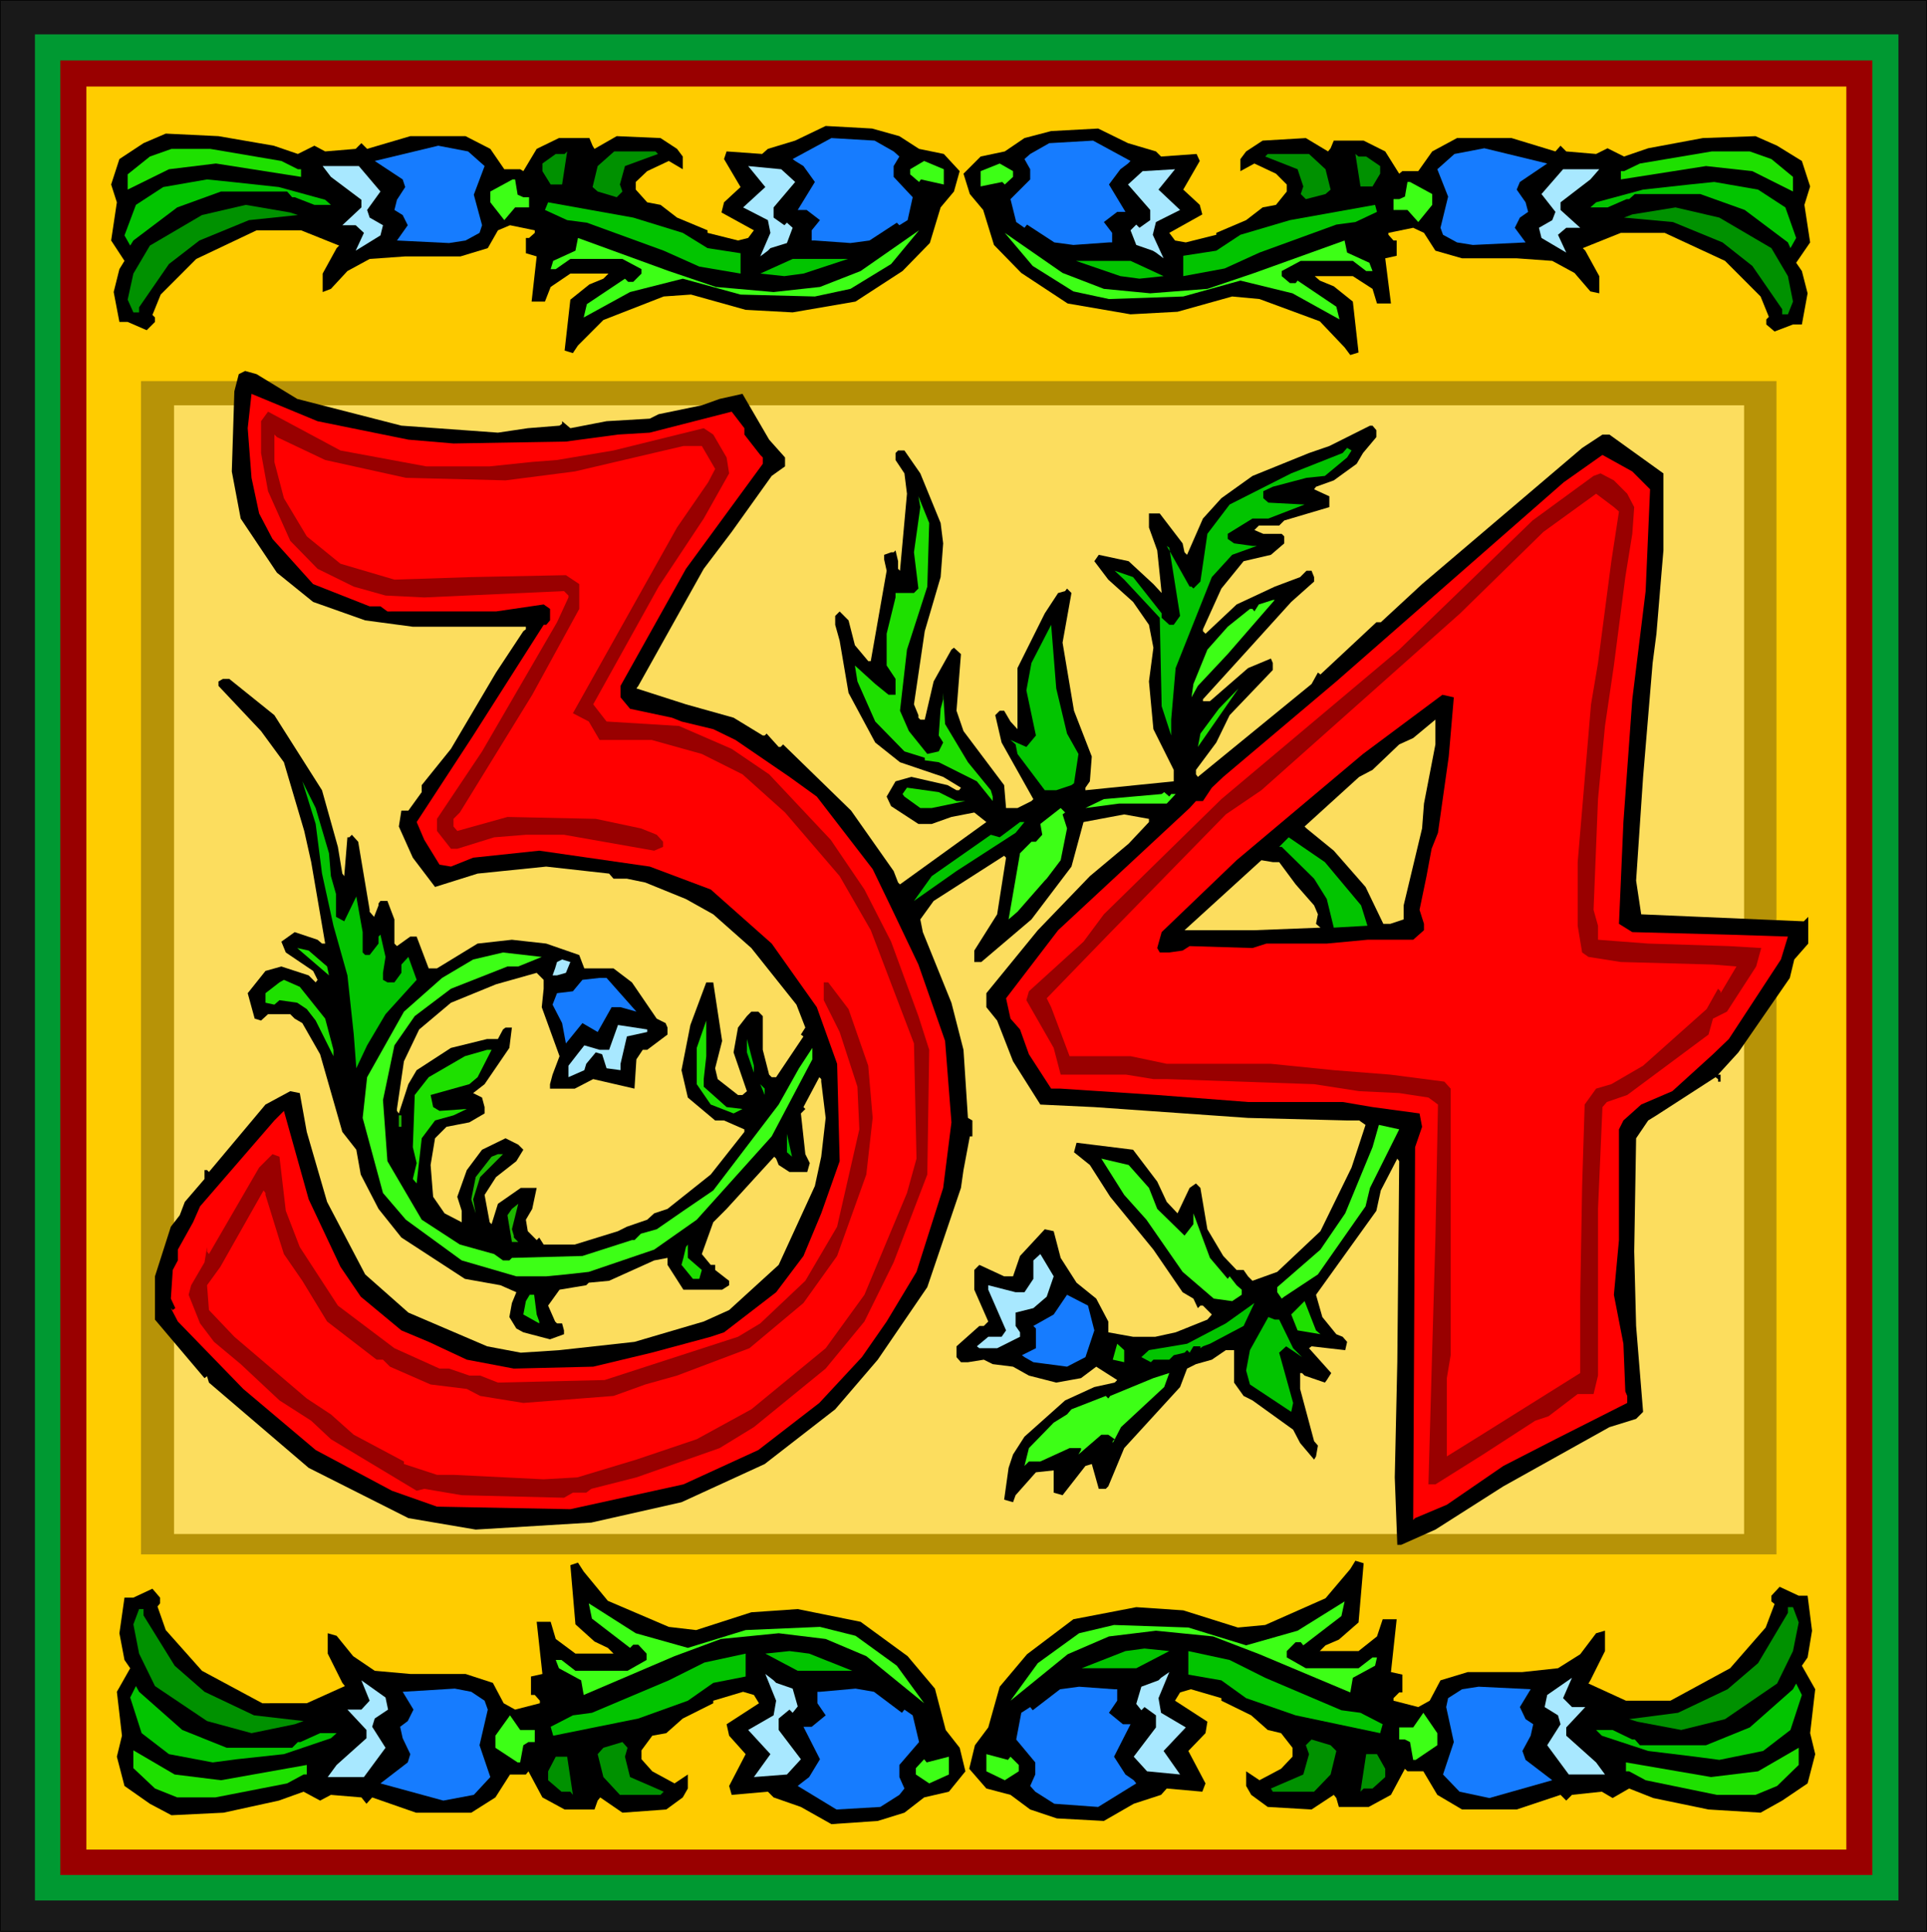 <?xml version="1.0" encoding="UTF-8" standalone="no"?>
<svg
   version="1.0"
   width="129.595mm"
   height="129.935mm"
   id="svg122"
   sodipodi:docname="Decorative 34.wmf"
   xmlns:inkscape="http://www.inkscape.org/namespaces/inkscape"
   xmlns:sodipodi="http://sodipodi.sourceforge.net/DTD/sodipodi-0.dtd"
   xmlns="http://www.w3.org/2000/svg"
   xmlns:svg="http://www.w3.org/2000/svg">
  <rect width="100%" height="100%" fill="#333333" stroke="none"/>
  <sodipodi:namedview
     id="namedview122"
     pagecolor="#ffffff"
     bordercolor="#000000"
     borderopacity="0.25"
     inkscape:showpageshadow="2"
     inkscape:pageopacity="0.0"
     inkscape:pagecheckerboard="0"
     inkscape:deskcolor="#d1d1d1"
     inkscape:document-units="mm" />
  <defs
     id="defs1">
    <pattern
       id="WMFhbasepattern"
       patternUnits="userSpaceOnUse"
       width="6"
       height="6"
       x="0"
       y="0" />
  </defs>
  <path
     style="fill:#191919;fill-opacity:1;fill-rule:evenodd;stroke:none"
     d="M 0,0 H 489.81 V 491.092 H 0 Z"
     id="path1" />
  <path
     style="fill:#000000;fill-opacity:1;fill-rule:evenodd;stroke:none"
     d="M 0.161,0 0,0.162 H 489.81 L 489.648,0 v 491.092 l 0.161,-0.162 H 0 l 0.161,0.162 V 0 H 0 V 491.092 H 489.81 V 0 H 0 Z"
     id="path2" />
  <path
     style="fill:#009932;fill-opacity:1;fill-rule:evenodd;stroke:none"
     d="M 8.879,8.735 H 482.545 V 483.166 H 8.879 Z"
     id="path3" />
  <path
     style="fill:#990000;fill-opacity:1;fill-rule:evenodd;stroke:none"
     d="M 15.337,15.367 H 475.926 V 476.696 H 15.337 Z"
     id="path4" />
  <path
     style="fill:#ffcc00;fill-opacity:1;fill-rule:evenodd;stroke:none"
     d="M 21.956,21.999 H 469.307 V 470.226 H 21.956 Z"
     id="path5" />
  <path
     style="fill:#191919;fill-opacity:1;fill-rule:evenodd;stroke:none"
     d="M 0,0 H 489.81 V 491.092 H 0 Z"
     id="path6" />
  <path
     style="fill:#000000;fill-opacity:1;fill-rule:evenodd;stroke:none"
     d="M 0.161,0 0,0.162 H 489.81 L 489.648,0 v 491.092 l 0.161,-0.162 H 0 l 0.161,0.162 V 0 H 0 V 491.092 H 489.81 V 0 H 0 Z"
     id="path7" />
  <path
     style="fill:#009932;fill-opacity:1;fill-rule:evenodd;stroke:none"
     d="M 8.879,8.735 H 482.545 V 483.166 H 8.879 Z"
     id="path8" />
  <path
     style="fill:#990000;fill-opacity:1;fill-rule:evenodd;stroke:none"
     d="M 15.337,15.367 H 475.926 V 476.696 H 15.337 Z"
     id="path9" />
  <path
     style="fill:#ffcc00;fill-opacity:1;fill-rule:evenodd;stroke:none"
     d="M 21.956,21.999 H 469.307 V 470.226 H 21.956 Z"
     id="path10" />
  <path
     style="fill:#b79307;fill-opacity:1;fill-rule:evenodd;stroke:none"
     d="M 35.84,96.892 H 451.548 V 395.171 H 35.84 Z"
     id="path11" />
  <path
     style="fill:#fcdd5e;fill-opacity:1;fill-rule:evenodd;stroke:none"
     d="M 44.235,103.039 H 443.315 V 389.995 H 44.235 Z"
     id="path12" />
  <path
     style="fill:#000000;fill-opacity:1;fill-rule:evenodd;stroke:none"
     d="m 75.554,101.421 26.476,6.794 24.539,1.779 7.588,-1.132 8.072,-0.647 0.646,-0.485 v -0.647 l 2.099,1.779 9.202,-1.779 10.978,-0.647 2.26,-1.132 10.978,-2.265 4.52,-1.618 5.812,-1.294 6.78,11.646 4.036,4.529 v 2.265 l -3.39,2.426 -10.171,14.235 -7.103,9.382 -16.628,29.763 -0.484,0.647 12.592,4.044 4.036,1.132 8.072,2.265 7.426,4.529 h 0.484 l 0.484,-0.485 3.067,3.397 h 0.484 l 0.646,-0.647 17.274,16.823 10.816,15.367 1.13,2.912 0.484,0.485 21.956,-15.852 -3.067,-2.426 -5.812,1.132 -5.005,1.779 h -3.39 l -6.942,-4.529 -1.13,-2.426 2.26,-3.882 4.036,-1.132 9.202,2.103 2.26,1.294 h 0.646 l 0.484,-0.647 -4.52,-2.75 -10.978,-3.72 -6.296,-5.014 -6.78,-12.617 -2.26,-13.264 -1.13,-4.044 v -2.265 l 1.13,-1.132 2.26,2.265 1.614,6.309 3.39,4.044 h 0.646 l 4.036,-22.969 -0.646,-2.912 v -1.132 l 1.776,-0.647 h 0.646 l 0.484,-0.485 0.646,2.75 v 1.941 l 0.484,0.485 1.776,-19.573 -0.646,-5.176 -2.26,-3.397 v -1.779 l 0.646,-0.647 h 1.614 l 4.036,5.823 5.166,12.617 0.646,5.176 -0.646,8.573 -4.036,13.749 -2.744,18.602 1.13,2.75 v 0.647 l 0.484,0.485 h 1.13 l 2.26,-9.705 4.52,-8.088 0.646,-0.485 1.776,1.618 -1.13,14.396 1.776,5.176 10.332,13.749 0.484,5.823 h 2.906 l 3.552,-1.779 0.484,-0.485 -8.072,-14.396 -1.614,-6.956 1.13,-1.132 h 1.13 l 1.614,2.75 1.776,1.941 v -15.529 l 6.942,-13.911 3.39,-5.176 1.776,-0.485 0.484,-0.647 1.13,1.132 -2.26,12.617 2.906,17.308 4.52,11.646 -0.484,6.309 -1.13,1.618 v 0.647 l 22.44,-2.265 v -2.912 l -5.166,-10.352 -1.13,-12.132 1.13,-8.573 -1.13,-5.823 -4.036,-5.823 -6.296,-5.661 -3.552,-4.691 1.13,-1.618 7.588,1.618 6.296,5.823 2.099,2.265 -1.13,-10.838 -2.099,-5.823 v -3.559 h 2.744 l 5.812,7.603 0.484,2.265 0.646,0.647 4.036,-9.22 4.682,-5.176 7.911,-5.661 14.368,-5.823 5.166,-1.779 10.332,-5.176 h 0.646 l 0.969,1.132 v 1.779 l -3.39,4.044 -1.614,2.75 -5.812,4.206 -4.52,1.618 -0.484,0.647 3.875,1.779 v 2.75 l -11.462,3.397 -1.292,1.294 h -5.166 l -1.13,1.132 2.26,0.971 h 4.682 l 0.646,0.647 v 1.779 l -3.39,2.912 -6.942,1.618 -5.65,6.956 -4.682,10.352 v 0.485 l 0.646,0.647 7.911,-7.441 9.686,-4.529 6.458,-2.426 1.614,-1.618 h 1.292 l 0.646,1.618 v 1.132 l -5.812,5.176 -10.978,12.132 -11.462,12.617 v 0.485 h 1.776 l 9.686,-8.411 5.812,-2.426 0.484,1.132 v 1.779 l -10.978,11.485 -3.39,6.956 -5.166,6.956 v 1.132 l 0.484,0.647 28.898,-23.616 1.614,-2.912 0.646,0.485 14.207,-13.264 h 1.13 l 10.494,-9.705 40.683,-34.616 5.166,-3.397 h 1.776 l 13.722,9.867 v 19.573 l -0.484,5.661 -1.292,15.529 -0.969,7.441 -2.422,28.954 -1.776,26.366 1.292,8.573 41.329,1.779 1.13,-1.132 v 6.794 l -3.552,4.044 -1.13,4.691 -13.077,18.925 -5.166,5.661 h 0.646 v 1.779 h -0.646 v -0.647 l -0.646,-0.485 -15.014,9.705 -2.099,1.294 -3.067,4.529 -0.484,28.793 0.484,18.925 1.776,21.837 -1.776,1.779 -6.78,2.103 -26.961,15.043 -17.274,10.999 -8.718,3.882 h -0.969 l -0.646,-17.146 0.646,-29.278 0.484,-51.115 -0.484,-0.647 -4.197,8.088 -1.13,5.176 -15.337,21.352 1.614,5.661 3.552,4.367 1.614,0.647 1.13,1.294 -0.484,2.103 -8.556,-0.971 -0.646,0.485 5.65,6.309 -1.13,1.779 -0.484,0.647 -5.166,-1.779 -0.646,-0.647 h -0.484 v 4.044 l 3.552,13.264 0.969,1.132 -0.484,2.75 -0.484,0.809 -3.552,-4.206 -1.776,-3.397 -10.332,-7.441 -2.26,-1.132 -2.422,-3.397 v -8.25 h -2.099 l -3.552,2.426 -4.036,1.132 -2.26,1.132 -1.776,4.691 -14.207,15.529 -4.036,9.705 -0.646,0.647 h -1.776 l -1.776,-6.309 -1.614,0.485 -5.812,7.441 -2.26,-0.647 v -5.661 l -4.52,0.485 -5.166,5.823 -0.646,1.779 -2.26,-0.647 1.13,-8.088 1.13,-3.397 2.906,-4.529 10.332,-9.22 7.426,-3.397 5.166,-1.132 0.646,-0.647 -5.328,-3.397 -3.875,2.912 -6.296,1.132 -6.942,-1.779 -4.036,-2.265 -5.166,-0.647 -2.26,-1.132 -4.036,0.647 h -1.776 l -1.13,-1.294 v -2.75 l 5.812,-5.176 h 1.13 l 1.13,-1.132 -3.552,-8.088 v -5.014 l 1.292,-1.294 6.296,2.912 h 2.26 l 1.776,-5.176 6.296,-6.794 2.26,0.485 1.776,6.794 4.036,6.309 5.005,4.044 3.067,5.823 v 2.75 l 6.296,1.132 h 5.65 l 5.166,-1.132 8.072,-3.235 1.13,-1.294 -2.26,-2.265 h -0.646 l -0.646,0.647 -1.13,-2.426 -2.744,-1.618 -7.426,-10.838 -10.978,-13.426 -5.166,-8.088 -4.036,-3.235 0.646,-2.426 14.368,1.779 6.135,8.088 2.422,5.176 2.744,2.912 3.067,-6.47 1.614,-1.132 1.13,1.132 1.776,10.514 4.036,6.794 3.39,3.559 h 1.776 l 1.13,1.618 1.13,1.132 6.296,-2.265 10.978,-10.352 7.911,-16.176 3.552,-10.838 -1.614,-1.132 h -3.067 l -25.185,-0.647 -39.069,-2.75 -13.722,-0.647 -6.942,-10.999 -4.036,-10.352 -2.744,-3.397 v -3.559 l 13.077,-16.014 13.238,-13.749 9.848,-8.25 5.166,-5.5 v -0.809 l -6.296,-1.132 -10.332,1.941 -3.067,11.323 -10.171,13.426 -12.754,10.838 h -1.776 v -2.912 l 5.812,-9.22 2.26,-14.396 -0.484,-0.485 -17.92,11.485 -3.39,4.691 0.646,3.235 7.265,17.955 3.067,11.97 1.13,17.308 1.13,0.647 v 4.044 h -0.646 l -1.614,8.573 -0.646,4.529 -8.556,25.234 -12.592,18.44 -10.816,12.617 -17.92,13.911 -21.149,9.705 -22.925,5.176 -29.382,1.779 -17.113,-2.912 -25.346,-12.779 -25.346,-21.675 -0.484,-1.618 -0.646,0.485 -12.592,-14.882 v -10.999 l 4.036,-12.617 2.26,-2.912 1.292,-3.397 5.005,-5.823 v -2.265 h 0.646 l 0.484,0.485 14.368,-17.146 6.296,-3.397 2.422,0.485 1.776,9.867 5.166,17.793 9.686,18.44 10.978,9.705 20.019,8.573 8.556,1.618 9.848,-0.647 19.05,-2.103 17.597,-5.176 6.458,-2.912 12.592,-11.485 9.202,-20.058 1.614,-7.441 1.13,-9.867 -1.13,-9.22 v -0.647 l -0.484,-0.485 -4.036,7.603 0.484,0.485 -1.13,1.132 1.13,10.352 1.13,2.265 -0.646,2.265 h -4.52 l -2.744,-1.779 -0.646,-1.618 -0.484,-0.485 -12.108,13.264 -3.39,3.397 -2.906,8.088 2.26,2.75 h 1.13 v 1.294 l 2.906,2.265 0.646,0.485 v 1.132 l -1.776,1.132 h -9.848 l -4.036,-6.309 v -1.779 l -3.39,0.647 -11.462,5.176 -5.166,0.485 -0.646,0.647 -6.78,1.132 -2.906,4.044 1.776,4.044 0.484,0.485 h 1.292 l 0.484,1.779 v 0.971 l -3.552,1.294 -6.78,-1.779 -1.776,-0.971 -1.776,-2.912 0.646,-3.559 1.13,-2.75 -4.036,-1.779 -9.041,-1.618 -16.144,-10.514 -5.812,-7.279 -4.52,-8.735 -1.13,-6.309 -3.552,-4.529 -5.65,-19.734 -4.52,-7.926 -1.937,-1.132 -1.13,-1.132 h -5.65 l -1.776,1.618 -1.614,-0.485 -1.776,-6.47 4.52,-5.661 4.036,-1.132 6.942,2.265 1.776,1.779 0.484,-0.647 -1.13,-2.265 -6.942,-4.691 -1.13,-2.75 3.39,-2.426 5.812,1.941 1.13,0.971 h 0.807 l -3.552,-20.705 -1.776,-7.926 -5.166,-17.47 -5.812,-7.926 -10.816,-11.485 v -1.132 l 1.13,-0.647 h 1.614 l 11.462,9.22 12.108,19.087 4.036,14.396 1.13,6.794 0.484,0.647 0.807,-9.867 h 0.484 l 0.646,-0.647 1.614,1.779 2.906,17.308 v 0.485 l 1.13,1.294 1.13,-2.912 v -0.485 l 0.484,-0.647 h 1.776 l 1.776,4.691 v 6.147 l 0.646,0.647 3.39,-2.426 h 1.614 l 3.067,8.088 h 2.099 l 10.332,-6.309 8.718,-0.971 8.718,0.971 8.395,2.912 1.292,3.397 h 7.426 l 4.682,3.559 6.296,9.22 2.26,1.132 0.484,1.132 v 1.779 l -5.166,3.882 h -1.13 l -1.614,2.426 -0.484,7.441 -10.494,-2.426 -4.682,2.426 h -6.296 v -1.132 l 0.646,-2.426 1.776,-4.691 -4.52,-12.455 0.484,-4.691 v -2.265 l -1.776,-1.779 -10.332,2.912 -11.462,4.691 -8.072,6.794 -3.875,8.088 -1.776,12.132 v 0.485 l 0.484,0.647 2.422,-7.441 2.099,-3.559 8.718,-5.661 9.202,-2.265 h 2.744 l 1.292,-2.426 0.646,-0.485 h 1.614 l -0.646,5.176 -6.296,9.22 -2.906,2.265 2.26,1.132 0.646,2.426 v 1.618 l -3.875,2.265 -5.812,1.132 -2.906,2.912 -1.13,6.794 0.646,8.088 2.906,4.206 4.359,2.265 v -2.912 l -1.13,-3.559 2.422,-6.794 3.875,-5.176 5.973,-2.912 3.229,1.618 1.292,1.294 -1.776,2.912 -5.166,4.044 -2.906,4.529 1.292,6.956 0.484,0.485 1.614,-5.176 5.812,-4.044 h 4.036 l -1.13,5.338 -1.614,2.75 0.484,2.912 2.26,2.265 0.646,-0.647 1.13,1.779 h 7.911 l 10.978,-3.397 2.26,-1.132 5.166,-1.779 1.776,-1.618 3.39,-1.132 10.978,-8.735 8.556,-10.838 v -0.647 l -5.166,-2.265 h -2.26 l -6.942,-5.823 -1.614,-6.956 2.26,-11.485 4.036,-10.838 h 1.776 l 2.26,14.882 -1.776,6.956 0.646,2.75 5.166,4.044 h 1.13 l 1.13,-0.971 -3.39,-9.867 1.13,-6.309 2.26,-2.912 1.13,-1.132 h 1.776 l 1.13,1.132 v 8.573 l 1.614,6.309 0.646,0.647 h 1.13 l 6.942,-10.352 -0.646,-0.485 1.13,-1.779 -2.26,-5.823 -11.462,-14.396 -9.686,-8.573 -6.942,-3.882 -10.332,-4.206 -4.682,-0.971 h -3.39 l -1.13,-1.294 -15.983,-1.779 -17.436,1.779 -10.816,3.397 -5.65,-7.441 -3.552,-7.926 0.646,-4.044 h 1.776 l 3.39,-4.691 v -1.779 l 7.426,-9.22 11.462,-19.411 6.942,-10.514 0.646,-0.485 v -0.647 h -28.736 l -12.108,-1.618 -13.238,-4.691 -9.202,-7.441 -9.202,-13.749 -2.26,-11.97 0.646,-20.381 1.13,-4.367 1.614,-0.809 2.906,0.809 z"
     id="path13" />
  <path
     style="fill:#ff0000;fill-opacity:1;fill-rule:evenodd;stroke:none"
     d="m 103.806,111.774 11.462,0.971 28.575,-0.485 13.238,-1.779 8.072,-0.485 20.826,-5.338 3.229,4.206 v 1.618 l 4.036,5.176 0.646,0.647 v 1.618 l -19.534,26.69 -16.628,29.763 v 2.912 l 2.422,2.912 10.655,2.265 2.422,0.971 8.072,1.941 5.65,2.75 13.722,9.382 6.942,5.014 14.207,18.44 4.682,9.705 6.942,14.558 6.78,19.411 1.614,20.705 -2.099,16.661 -6.78,21.352 -7.588,12.617 -6.296,9.058 -10.816,11.646 -15.498,11.97 -19.05,8.735 -28.736,6.309 -33.902,-0.647 -11.462,-4.044 -19.373,-10.352 -18.404,-15.529 -16.628,-17.146 -1.776,-3.397 0.484,0.485 0.646,-0.485 -1.13,-2.426 0.484,-7.279 1.292,-2.426 v -2.75 l 3.875,-6.956 1.776,-4.044 18.889,-21.837 2.422,-2.426 6.296,22.484 8.072,17.146 5.166,7.603 10.332,8.573 6.942,2.912 9.686,4.529 11.947,2.265 20.18,-0.485 14.853,-3.559 15.014,-4.044 3.39,-1.132 13.238,-10.191 6.942,-9.22 4.52,-10.838 4.682,-13.264 -0.646,-24.749 -5.166,-14.396 -11.462,-16.176 -15.498,-13.749 -15.498,-5.823 -28.091,-4.044 -16.79,1.779 -5.65,2.265 -2.906,-0.485 -3.875,-6.309 -1.937,-4.529 14.368,-21.999 17.92,-28.146 h 0.646 l 0.969,-1.132 v -2.912 l -1.614,-1.132 -12.108,1.779 H 98.479 l -1.776,-1.294 h -2.744 l -14.368,-5.661 -10.332,-11.485 -3.39,-6.47 -1.937,-9.058 -0.969,-12.617 0.969,-8.735 16.79,6.956 z"
     id="path14" />
  <path
     style="fill:#990000;fill-opacity:1;fill-rule:evenodd;stroke:none"
     d="m 108.326,118.567 h 16.144 l 10.816,-1.132 6.296,-0.485 14.368,-2.426 22.925,-5.661 2.422,1.618 3.39,5.823 0.646,4.044 -6.458,11.485 -11.462,17.308 -16.628,29.925 3.39,4.367 18.404,1.132 13.4,5.823 9.525,6.47 15.66,16.661 8.556,12.617 6.78,13.264 6.942,18.925 2.744,8.573 -0.484,31.704 -8.556,22.322 -7.426,15.043 -9.848,11.97 -18.243,14.882 -8.718,5.338 -21.149,7.441 -11.462,2.912 -1.292,0.971 h -3.39 l -2.26,1.294 -25.992,-0.647 -9.525,-1.618 -1.937,0.485 -11.301,-6.794 -10.494,-6.309 -5.005,-4.691 -8.072,-5.176 -9.848,-9.22 -6.78,-5.661 -3.552,-4.691 -2.906,-7.279 0.646,-2.426 3.39,-5.823 0.646,-3.882 v 1.132 l 0.484,0.647 12.754,-21.999 3.39,-3.397 1.776,0.647 1.614,13.749 3.552,9.22 9.686,14.882 14.368,10.838 11.462,5.176 h 2.422 l 5.166,1.779 h 2.744 l 4.52,1.779 27.122,-0.647 33.902,-10.999 5.65,-3.397 11.462,-10.838 8.072,-13.749 5.65,-24.749 -0.484,-10.838 -4.52,-13.911 -4.036,-8.088 v -4.529 h 1.13 l 5.166,6.794 5.005,14.396 1.13,13.264 -1.614,14.396 -7.426,20.705 -8.556,11.97 -13.722,11.485 -18.404,6.956 -8.072,2.265 -8.072,2.912 -22.925,1.779 -10.978,-1.779 -3.39,-1.779 -9.202,-1.132 -10.332,-4.529 -1.776,-1.779 h -1.614 l -12.592,-9.705 -6.296,-10.352 -4.682,-6.794 -1.13,-3.559 -3.552,-11.485 v -0.485 l -0.484,-0.647 -10.978,19.411 -3.39,4.691 0.484,6.309 6.458,6.794 18.404,15.69 6.135,4.044 5.812,5.176 12.754,6.794 v 0.647 l 8.395,2.75 h 4.197 l 22.925,1.132 8.556,-0.485 15.014,-4.529 15.337,-5.176 13.884,-7.603 18.889,-15.529 9.848,-13.588 10.816,-25.881 2.422,-8.735 -0.646,-29.278 -10.978,-28.793 -7.911,-13.749 -13.884,-16.176 -10.816,-9.705 -10.332,-5.176 -12.754,-3.559 h -13.238 l -2.744,-4.691 -4.036,-2.103 26.476,-47.233 7.911,-11.485 1.776,-3.397 -3.39,-5.823 h -4.682 l -27.606,6.47 -17.597,2.265 -25.346,-0.647 -20.503,-4.529 -12.269,-5.823 -0.646,-0.647 v 6.956 l 2.422,9.22 5.812,9.705 8.556,6.956 13.722,4.044 19.534,-0.647 24.055,-0.485 3.39,2.265 v 6.309 l -11.947,21.837 -18.404,29.925 -1.614,1.618 v 1.941 l 0.969,1.132 12.754,-3.559 22.44,0.485 11.462,2.426 4.036,1.618 1.614,1.779 v 1.294 l -2.26,0.971 -22.925,-4.044 h -9.686 l -8.072,0.647 -9.364,2.912 h -1.614 l -3.552,-4.529 v -3.073 l 11.462,-17.146 19.05,-32.837 2.906,-6.309 v -0.485 l -1.13,-1.132 -35.517,1.618 -9.848,-0.485 -8.072,-2.265 -9.202,-4.529 -6.942,-7.117 -5.65,-12.617 -1.776,-9.705 v -8.088 l 1.776,-2.426 18.404,9.867 z"
     id="path15" />
  <path
     style="fill:#02c400;fill-opacity:1;fill-rule:evenodd;stroke:none"
     d="m 342.415,116.303 -5.65,4.691 -4.682,0.485 -8.556,2.265 -2.422,1.132 v 1.779 l 1.292,1.132 9.202,0.485 -9.202,3.559 h -4.036 l -6.296,3.882 v 1.294 l 1.614,1.132 4.682,0.647 h 1.13 l -6.296,2.265 -5.166,5.661 -9.202,23.131 -1.13,13.102 v 4.044 l -2.422,-7.441 -0.484,-22.484 -9.041,-9.705 -2.422,-2.265 4.682,1.618 7.265,9.22 v 1.132 l 1.937,1.779 h 1.13 l 1.614,-2.265 -2.744,-17.308 -0.646,-0.485 5.812,10.352 h 0.484 l 0.484,0.485 1.776,-1.779 1.776,-12.132 5.65,-7.441 15.66,-7.926 13.077,-5.176 1.13,-1.294 1.13,0.647 z"
     id="path16" />
  <path
     style="fill:#ff0000;fill-opacity:1;fill-rule:evenodd;stroke:none"
     d="m 419.422,124.391 -1.13,25.881 -3.39,27.499 -2.26,31.219 -1.13,25.881 3.39,2.103 24.539,0.647 15.014,0.485 -1.776,5.823 -13.238,20.22 -4.036,3.882 -10.332,9.382 -7.911,3.397 -4.52,4.044 -1.13,2.265 v 28.146 l -1.292,13.911 2.422,12.455 0.484,12.132 0.484,1.132 v 1.779 l -18.243,9.22 -13.238,6.794 -14.368,9.867 -8.072,3.397 -0.484,0.485 0.484,-94.789 1.776,-5.176 -0.646,-3.397 -11.947,-1.618 -7.588,-1.294 h -24.055 l -23.086,-1.779 -24.539,-1.618 h -2.422 l -5.65,-8.735 -2.26,-6.309 -2.422,-2.75 -1.13,-5.176 13.238,-17.308 33.418,-31.057 1.614,-1.779 h 1.776 l 2.26,-3.397 2.906,-2.75 28.736,-24.263 57.796,-50.63 9.848,-6.956 7.588,4.206 z"
     id="path17" />
  <path
     style="fill:#990000;fill-opacity:1;fill-rule:evenodd;stroke:none"
     d="m 413.61,125.523 1.776,3.397 -0.484,6.794 -1.776,10.999 -2.906,22.484 -2.26,15.367 -1.776,18.602 -1.13,28.146 1.13,4.044 v 3.559 l 12.754,0.971 20.503,0.647 8.233,0.485 -1.292,4.691 -7.426,11.485 -3.552,1.779 -1.13,4.044 -20.664,15.367 -5.166,1.779 -1.13,1.294 -1.13,25.881 v 42.38 l -1.13,4.691 h -4.036 l -7.426,5.661 -3.39,1.132 -13.238,8.573 -12.108,7.603 h -1.776 l 0.807,-28.954 0.969,-33.807 0.646,-33.807 -2.422,-1.779 -7.426,-1.132 -10.171,-0.485 -11.462,-1.779 -37.454,-1.294 h -3.39 l -6.942,-1.132 H 269.605 l -1.776,-6.794 -6.942,-12.132 0.646,-2.265 13.884,-12.617 5.166,-6.956 29.866,-29.278 45.203,-38.013 18.404,-17.793 15.498,-15.043 15.498,-11.323 1.776,-0.647 3.39,1.779 z"
     id="path18" />
  <path
     style="fill:#ff0000;fill-opacity:1;fill-rule:evenodd;stroke:none"
     d="m 411.511,130.052 -1.937,12.617 -3.39,25.881 -1.776,10.514 -3.39,40.116 v 16.176 l 1.13,6.794 1.614,1.132 8.233,1.294 23.409,0.647 5.973,0.485 -4.036,6.794 v -0.485 l -0.646,-0.647 -2.906,5.176 -16.144,14.396 -8.072,4.691 -3.875,1.132 -2.906,4.044 -0.646,20.705 -0.484,28.146 v 19.411 l -25.83,16.176 -8.072,5.014 v -19.896 l 0.969,-5.823 v -67.776 l -1.614,-1.779 -13.722,-1.779 -14.368,-1.132 -15.983,-1.618 h -26.476 l -9.202,-1.941 h -15.498 l -4.682,-12.455 -1.13,-2.265 15.66,-16.176 29.866,-30.572 9.041,-6.147 50.531,-44.968 21.149,-20.705 13.4,-9.705 4.52,3.397 z"
     id="path19" />
  <path
     style="fill:#1ee000;fill-opacity:1;fill-rule:evenodd;stroke:none"
     d="m 235.703,149.139 -5.166,16.014 -1.776,15.529 2.26,5.176 4.682,5.823 2.906,-0.647 1.13,-2.265 -1.13,-1.779 0.484,-6.794 0.646,-2.426 v -1.618 l 0.484,7.926 5.812,9.705 5.812,7.117 0.484,1.618 v 1.132 l -4.036,-5.014 -9.686,-4.853 -3.552,-0.485 v -0.647 l -5.166,-1.618 -7.426,-7.603 -4.52,-10.191 -0.646,-4.044 5.166,4.691 3.39,2.75 h 1.776 v -4.044 l -2.26,-3.397 v -8.088 l 2.26,-9.22 v -1.132 h 4.682 l 1.13,-1.132 -1.13,-9.22 1.614,-11.485 -0.484,-2.75 2.744,6.794 z"
     id="path20" />
  <path
     style="fill:#3dff16;fill-opacity:1;fill-rule:evenodd;stroke:none"
     d="m 312.064,166.286 -7.588,8.088 -1.614,2.912 0.484,-3.397 3.552,-8.735 5.166,-5.823 5.65,-4.529 h 0.646 l 0.484,0.647 1.13,-1.779 3.552,-1.132 h 0.484 z"
     id="path21" />
  <path
     style="fill:#02c400;fill-opacity:1;fill-rule:evenodd;stroke:none"
     d="m 271.22,186.505 2.906,5.176 -1.13,7.441 -0.646,0.485 -3.875,1.294 h -2.906 l -6.942,-9.22 -0.484,-2.426 -1.292,-1.132 4.036,1.779 2.422,-2.912 -2.422,-11.485 1.292,-6.956 5.005,-9.705 1.292,16.176 z"
     id="path22" />
  <path
     style="fill:#1ee000;fill-opacity:1;fill-rule:evenodd;stroke:none"
     d="m 305.122,186.505 4.682,-6.309 5.005,-5.176 -10.332,14.882 z"
     id="path23" />
  <path
     style="fill:#000000;fill-opacity:1;fill-rule:evenodd;stroke:none"
     d="m 368.245,192.328 -2.744,19.411 -1.614,4.044 -1.292,6.956 -1.776,8.573 1.13,3.559 v 1.618 l -2.744,2.426 h -11.624 l -10.332,0.971 h -15.337 l -3.552,1.132 -15.983,-0.485 -1.776,1.132 -3.39,0.485 h -2.422 l -0.646,-1.132 1.13,-4.044 19.05,-18.278 32.127,-27.013 20.18,-15.043 2.906,0.647 z"
     id="path24" />
  <path
     style="fill:#fcdd5e;fill-opacity:1;fill-rule:evenodd;stroke:none"
     d="m 361.949,204.298 -0.484,6.309 -4.682,19.573 v 3.559 l -3.39,1.132 h -1.776 l -4.52,-9.382 -8.072,-9.22 -6.942,-5.661 -0.484,-0.485 13.884,-12.617 3.39,-1.779 6.78,-6.47 3.552,-1.618 5.65,-4.691 v 6.309 z"
     id="path25" />
  <path
     style="fill:#02c400;fill-opacity:1;fill-rule:evenodd;stroke:none"
     d="m 83.626,216.915 0.484,5.823 1.292,4.529 v 5.823 l 2.099,1.132 3.067,-6.309 1.614,9.058 v 5.176 l 0.646,0.647 h 1.13 l 2.26,-2.912 v -1.779 l 0.484,-0.485 1.292,5.661 -0.646,4.044 v 1.779 l 1.13,0.647 h 1.776 l 1.776,-2.426 v -2.103 l 1.776,-1.941 2.099,5.823 -7.911,8.735 -4.682,7.926 -2.744,5.823 -0.646,-8.573 -1.614,-15.043 -3.552,-12.617 -2.906,-13.264 -1.614,-12.617 -3.39,-10.838 3.39,6.794 z"
     id="path26" />
  <path
     style="fill:#1ee000;fill-opacity:1;fill-rule:evenodd;stroke:none"
     d="m 243.129,203.651 h 2.26 l -8.556,1.779 h -2.906 l -4.036,-2.912 -0.484,-0.647 1.13,-1.618 8.072,1.132 z"
     id="path27" />
  <path
     style="fill:#3dff16;fill-opacity:1;fill-rule:evenodd;stroke:none"
     d="m 297.696,201.872 h 1.13 l -2.26,2.426 H 284.458 l -8.556,1.132 4.682,-2.265 14.691,-1.294 0.646,-0.485 1.292,1.132 z"
     id="path28" />
  <path
     style="fill:#3dff16;fill-opacity:1;fill-rule:evenodd;stroke:none"
     d="m 270.09,207.048 1.13,3.559 -1.614,8.088 -3.552,4.691 -0.484,0.485 -6.942,7.926 -2.26,1.941 2.906,-16.823 2.906,-2.912 h 1.13 l 1.614,-1.779 -0.484,-2.75 5.166,-4.044 1.13,1.132 z"
     id="path29" />
  <path
     style="fill:#02c400;fill-opacity:1;fill-rule:evenodd;stroke:none"
     d="m 258.143,211.739 -15.014,9.705 -10.816,7.603 4.52,-6.309 15.014,-10.514 2.26,0.647 5.166,-3.882 h 1.13 z"
     id="path30" />
  <path
     style="fill:#02c400;fill-opacity:1;fill-rule:evenodd;stroke:none"
     d="m 345.966,230.179 1.614,5.176 -8.556,0.485 -1.776,-7.279 -3.229,-5.176 -8.233,-8.088 h -0.646 l 2.422,-2.426 9.202,6.309 z"
     id="path31" />
  <path
     style="fill:#fcdd5e;fill-opacity:1;fill-rule:evenodd;stroke:none"
     d="m 325.141,219.18 4.197,5.661 4.682,5.338 0.969,2.265 -0.484,2.426 1.13,0.971 -16.79,0.647 h -17.758 l 19.534,-17.793 2.906,0.485 z"
     id="path32" />
  <path
     style="fill:#1ee000;fill-opacity:1;fill-rule:evenodd;stroke:none"
     d="m 83.142,245.708 0.484,2.265 -6.78,-5.823 -1.292,-1.132 2.906,0.647 z"
     id="path33" />
  <path
     style="fill:#3dff16;fill-opacity:1;fill-rule:evenodd;stroke:none"
     d="m 131.735,245.708 h -2.744 l -14.368,5.661 -9.202,6.956 -5.166,7.441 -2.906,13.911 1.13,15.529 8.718,14.882 9.686,6.309 8.718,2.426 2.26,1.618 h 1.614 l 0.646,-0.647 17.92,-0.485 12.592,-4.044 h 0.646 l 1.614,-1.618 4.036,-1.132 6.78,-4.691 7.588,-5.176 16.628,-21.837 5.166,-9.22 3.39,-5.176 v 2.912 l -10.332,19.573 -19.05,21.19 -10.816,7.603 -16.628,5.661 -5.812,0.647 -5.005,0.485 h -7.588 l -13.884,-4.044 -14.207,-10.352 -5.812,-6.794 -5.166,-19.087 1.13,-10.352 9.364,-16.661 9.686,-8.573 7.911,-4.691 7.588,-1.779 9.848,1.132 z"
     id="path34" />
  <path
     style="fill:#a8e8ff;fill-opacity:1;fill-rule:evenodd;stroke:none"
     d="m 143.843,247.326 -2.26,0.647 h -1.13 l 0.646,-1.779 0.484,-1.618 1.292,-0.647 2.099,0.647 z"
     id="path35" />
  <path
     style="fill:#167cff;fill-opacity:1;fill-rule:evenodd;stroke:none"
     d="m 161.763,257.193 -4.036,-1.132 h -2.26 l -3.552,6.309 -3.875,-2.265 -4.197,5.176 -0.969,-5.176 -2.422,-4.691 1.13,-2.912 4.036,-0.485 2.422,-2.912 4.359,-0.485 h 1.776 z"
     id="path36" />
  <path
     style="fill:#1ee000;fill-opacity:1;fill-rule:evenodd;stroke:none"
     d="m 82.657,258.972 2.099,7.926 v 1.618 l -4.52,-9.058 -2.26,-2.912 -2.422,-1.618 -4.52,-0.647 -1.292,1.132 -2.26,-0.485 v -2.426 l 3.552,-2.75 1.13,-0.647 4.036,1.779 z"
     id="path37" />
  <path
     style="fill:#ffffff;fill-opacity:1;fill-rule:evenodd;stroke:none"
     d="m 80.72,250.237 2.422,2.265 z"
     id="path38" />
  <path
     style="fill:#1ee000;fill-opacity:1;fill-rule:evenodd;stroke:none"
     d="m 178.876,274.339 v 1.941 l 5.812,5.176 4.036,0.485 -2.26,1.132 -5.812,-2.265 -3.552,-5.176 v -9.22 l 2.422,-6.956 v 9.058 z"
     id="path39" />
  <path
     style="fill:#a8e8ff;fill-opacity:1;fill-rule:evenodd;stroke:none"
     d="m 164.508,262.369 -5.166,1.132 -1.614,6.956 v 1.618 l -3.552,-0.485 -1.13,-3.559 -1.614,-0.485 -2.422,2.912 -0.484,1.618 -4.036,1.779 v -2.912 l 2.26,-2.912 1.776,-2.265 3.875,1.132 h 2.422 l 2.26,-6.309 7.426,1.132 z"
     id="path40" />
  <path
     style="fill:#02c400;fill-opacity:1;fill-rule:evenodd;stroke:none"
     d="m 191.63,272.721 -1.776,-5.176 v -3.397 l 1.776,6.794 z"
     id="path41" />
  <path
     style="fill:#1ee000;fill-opacity:1;fill-rule:evenodd;stroke:none"
     d="m 121.403,273.854 -2.099,1.779 -9.848,2.75 0.646,3.073 1.614,0.971 6.942,-0.485 -3.39,1.618 -4.682,1.294 -3.39,4.529 -1.292,11.485 0.646,1.779 -0.646,-1.779 -0.969,-1.132 0.969,-4.044 -0.969,-4.044 0.484,-13.264 3.552,-4.529 9.202,-5.338 5.65,-1.618 h 1.13 z"
     id="path42" />
  <path
     style="fill:#02c400;fill-opacity:1;fill-rule:evenodd;stroke:none"
     d="m 194.374,278.383 -1.13,-2.75 1.13,1.132 z"
     id="path43" />
  <path
     style="fill:#1eb700;fill-opacity:1;fill-rule:evenodd;stroke:none"
     d="m 101.384,283.559 h 0.646 v 2.912 h -0.646 z"
     id="path44" />
  <path
     style="fill:#3dff16;fill-opacity:1;fill-rule:evenodd;stroke:none"
     d="m 348.227,301.999 -1.13,4.691 -12.108,17.308 -8.556,5.661 -0.646,0.485 -1.13,-1.618 v -1.294 l 10.978,-9.544 6.296,-9.22 6.942,-16.823 1.614,-5.661 5.166,1.132 z"
     id="path45" />
  <path
     style="fill:#02c400;fill-opacity:1;fill-rule:evenodd;stroke:none"
     d="m 200.024,292.941 v -4.691 l 1.292,5.823 z"
     id="path46" />
  <path
     style="fill:#1eb700;fill-opacity:1;fill-rule:evenodd;stroke:none"
     d="m 122.049,299.249 -1.776,5.661 0.646,3.559 -1.13,-3.559 1.13,-5.661 4.036,-5.176 1.614,-0.647 h 1.292 z"
     id="path47" />
  <path
     style="fill:#3dff16;fill-opacity:1;fill-rule:evenodd;stroke:none"
     d="m 292.045,301.999 2.099,5.338 6.942,6.794 2.26,-2.912 v -2.75 l 4.197,11.323 4.52,5.338 0.484,-0.647 1.776,2.265 1.292,1.132 v 1.294 l -2.422,1.618 -4.682,-0.647 -7.911,-6.794 -9.202,-13.264 -5.65,-6.309 -5.812,-9.22 6.942,1.618 z"
     id="path48" />
  <path
     style="fill:#1eb700;fill-opacity:1;fill-rule:evenodd;stroke:none"
     d="m 130.605,314.131 v 0.485 l 1.13,1.132 h -1.614 l -1.13,-6.794 1.13,-1.618 1.614,-1.294 -1.614,6.47 z"
     id="path49" />
  <path
     style="fill:#1ee000;fill-opacity:1;fill-rule:evenodd;stroke:none"
     d="m 178.391,322.866 -0.646,2.265 h -1.614 l -2.906,-3.559 0.484,-1.779 0.646,-2.75 0.484,-0.647 v 3.397 z"
     id="path50" />
  <path
     style="fill:#a8e8ff;fill-opacity:1;fill-rule:evenodd;stroke:none"
     d="m 266.054,329.66 -3.39,2.912 -4.52,1.132 v 3.397 l 1.13,1.618 v 1.132 l -5.812,2.912 h -4.52 l -0.646,-0.485 2.906,-2.426 h 3.39 l 1.13,-1.618 -4.52,-10.352 v -1.132 l 6.942,1.779 h 2.26 l 2.26,-3.397 v -4.691 l 1.776,-1.618 3.39,5.661 z"
     id="path51" />
  <path
     style="fill:#1ee000;fill-opacity:1;fill-rule:evenodd;stroke:none"
     d="m 136.417,334.189 0.646,1.779 v 0.485 l -4.036,-2.265 0.646,-3.397 0.969,-1.618 h 1.13 z"
     id="path52" />
  <path
     style="fill:#167cff;fill-opacity:1;fill-rule:evenodd;stroke:none"
     d="m 278.162,338.233 -2.26,6.794 -4.682,2.426 -8.556,-1.132 -2.26,-1.294 -0.646,-0.485 3.552,-1.779 v -5.014 l -0.646,-0.647 5.166,-2.912 3.39,-5.014 5.328,2.75 z"
     id="path53" />
  <path
     style="fill:#1ee000;fill-opacity:1;fill-rule:evenodd;stroke:none"
     d="m 335.634,339.203 -5.812,-0.971 -1.614,-4.044 3.39,-3.397 2.906,7.441 z"
     id="path54" />
  <path
     style="fill:#02c400;fill-opacity:1;fill-rule:evenodd;stroke:none"
     d="m 307.544,341.63 -1.776,0.647 -0.646,0.485 v -0.485 h -1.776 l -0.969,1.618 -0.646,-0.647 -0.646,0.647 -2.744,0.647 -1.13,1.132 h -4.036 l -0.646,0.647 -2.422,-1.294 1.937,-1.779 9.686,-1.618 9.848,-5.176 7.265,-5.176 -2.744,5.823 z"
     id="path55" />
  <path
     style="fill:#02c400;fill-opacity:1;fill-rule:evenodd;stroke:none"
     d="m 325.141,335.483 3.552,7.279 2.26,2.265 -1.614,-1.132 -2.422,-1.618 -1.776,1.618 3.552,12.779 -0.484,2.265 -10.494,-6.956 -0.969,-3.559 0.969,-5.176 4.682,-8.411 1.614,0.647 z"
     id="path56" />
  <path
     style="fill:#1ee000;fill-opacity:1;fill-rule:evenodd;stroke:none"
     d="m 285.749,346.32 -2.906,-0.647 1.13,-4.044 1.776,1.618 z"
     id="path57" />
  <path
     style="fill:#3dff16;fill-opacity:1;fill-rule:evenodd;stroke:none"
     d="m 284.942,362.82 -2.099,4.044 v -0.485 l 0.484,-0.485 -1.614,-1.132 h -1.776 l -5.812,5.014 0.646,-1.132 v -0.485 h -2.906 l -7.426,3.397 h -2.906 l -1.13,1.132 1.13,-4.529 6.296,-6.47 3.39,-2.103 1.13,-1.294 8.718,-3.397 0.646,0.647 0.484,-0.647 10.978,-4.529 4.036,-1.294 -1.292,3.559 z"
     id="path58" />
  <path
     style="fill:#000000;fill-opacity:1;fill-rule:evenodd;stroke:none"
     d="m 345.321,412.479 -5.005,4.367 -3.39,1.456 -1.453,1.456 h 9.848 l 4.682,-3.72 1.453,-4.367 h 3.552 l -1.453,13.426 2.906,0.647 v 4.529 h -0.807 l -1.453,1.456 v 0.647 l 6.296,1.618 2.906,-1.618 2.744,-5.176 6.942,-2.103 h 13.884 l 9.041,-0.971 5.65,-3.559 4.036,-5.338 2.26,-0.647 v 5.176 l -3.713,7.441 -0.484,0.809 9.525,4.367 h 11.301 l 15.175,-8.25 9.041,-10.352 2.26,-5.985 -0.807,-0.647 v -1.456 l 2.099,-2.265 4.843,2.265 h 2.26 l 1.13,8.897 -1.13,6.794 -1.453,2.103 3.39,5.985 -1.292,11.161 1.292,5.338 -1.937,7.441 -6.458,4.367 -5.489,3.073 -13.238,-0.809 -14.045,-2.912 -6.135,-2.426 -4.197,2.426 -2.744,-1.618 -7.588,0.809 -1.453,1.456 -1.453,-1.456 -11.139,3.72 h -13.884 l -6.296,-3.72 -3.552,-5.985 h -4.036 l -0.646,-0.647 -3.552,6.632 -5.65,3.073 h -7.588 l -0.646,-2.265 -0.646,-0.809 -5.65,3.72 -11.139,-0.647 -4.197,-3.073 -1.292,-2.265 v -3.72 l 3.39,2.265 5.489,-2.912 2.906,-3.073 v -2.265 l -2.906,-3.72 -3.39,-0.809 -4.197,-3.72 -7.588,-3.72 v -0.647 l -7.749,-2.265 -2.744,0.809 -1.292,2.103 8.233,5.338 -0.484,2.912 -4.359,4.529 4.359,8.25 -0.807,2.103 -9.041,-0.809 -1.453,1.618 -6.942,2.265 -7.588,4.367 -11.947,-0.647 -6.78,-2.265 -5.005,-3.72 -6.135,-1.618 -4.359,-5.014 1.453,-5.985 3.39,-4.529 2.906,-10.352 6.942,-8.25 11.785,-8.897 15.983,-3.073 11.947,0.809 13.884,4.367 6.942,-0.647 15.337,-6.794 6.296,-7.441 1.292,-2.103 2.099,0.647 z"
     id="path59" />
  <path
     style="fill:#000000;fill-opacity:1;fill-rule:evenodd;stroke:none"
     d="m 343.868,76.673 -4.843,-3.882 -3.552,-1.456 -1.292,-1.132 h 9.686 l 5.005,3.235 1.13,3.72 h 3.552 l -1.453,-11.485 2.906,-0.647 v -3.882 h -0.807 l -1.292,-1.456 v -0.485 l 6.296,-1.294 2.744,1.294 2.906,4.529 6.78,1.941 h 13.884 l 9.041,0.647 5.65,3.073 4.036,4.691 2.26,0.485 v -4.367 l -3.552,-6.47 -0.646,-0.647 9.686,-3.882 h 11.139 l 15.337,7.117 9.041,9.058 2.099,5.176 -0.646,0.647 v 1.294 l 2.099,1.779 4.682,-1.779 h 2.26 l 1.453,-7.926 -1.453,-5.661 -1.453,-2.103 3.552,-5.176 -1.453,-9.544 1.453,-4.691 -2.099,-6.47 -6.296,-3.882 -5.489,-2.426 -13.4,0.485 -13.884,2.588 -6.135,2.103 -4.197,-2.103 -2.906,1.456 -7.588,-0.647 -1.453,-1.456 -1.292,1.456 -11.139,-3.397 h -13.884 l -6.296,3.397 -3.552,5.014 h -4.036 l -0.807,0.647 -3.552,-5.661 -5.489,-2.75 h -7.588 l -0.807,1.941 -0.646,0.809 -5.65,-3.397 -10.978,0.647 -4.197,2.75 -1.453,1.941 v 3.073 l 3.552,-1.941 5.489,2.588 2.744,2.75 v 1.779 l -2.744,3.397 -3.39,0.647 -4.197,3.235 -7.588,3.235 v 0.485 l -7.749,1.941 -2.744,-0.485 -1.453,-1.941 8.395,-4.691 -0.646,-2.426 -4.197,-3.882 4.197,-7.279 -0.807,-1.779 -9.041,0.647 -1.292,-1.294 -7.103,-2.103 -7.588,-3.72 -11.947,0.647 -6.78,1.779 -5.005,3.397 -6.135,1.294 -4.359,4.367 1.614,5.176 3.39,4.044 2.744,8.897 6.942,7.117 11.785,7.764 15.983,2.75 11.947,-0.647 13.884,-3.882 6.942,0.647 15.337,5.661 6.296,6.632 1.453,1.941 2.099,-0.647 z"
     id="path60" />
  <path
     style="fill:#000000;fill-opacity:1;fill-rule:evenodd;stroke:none"
     d="m 146.265,412.964 4.843,4.367 3.39,1.618 1.453,1.456 h -9.686 l -5.005,-3.72 -1.292,-4.367 H 136.417 l 1.453,13.264 -2.906,0.647 v 4.691 h 0.969 l 1.292,1.456 v 0.647 l -6.296,1.618 -2.906,-1.618 -2.744,-5.176 -6.942,-2.265 h -14.045 l -9.041,-0.809 -5.489,-3.72 -4.197,-5.176 -2.26,-0.647 v 5.176 l 3.713,7.441 0.646,0.809 -9.686,4.367 H 66.675 l -15.337,-8.25 -9.202,-10.352 -2.099,-5.985 0.646,-0.809 v -1.456 l -1.937,-2.265 -4.843,2.265 h -2.26 l -1.292,9.058 1.292,6.794 1.453,2.103 -3.39,5.985 1.292,11.161 -1.292,5.338 1.937,7.441 6.458,4.529 5.489,2.912 13.238,-0.647 14.045,-3.073 6.296,-2.265 4.197,2.265 2.744,-1.456 7.749,0.647 1.292,1.618 1.453,-1.618 11.139,3.882 h 14.045 l 6.135,-3.882 3.713,-5.823 h 4.036 l 0.646,-0.809 3.552,6.632 5.65,3.073 h 7.588 l 0.807,-2.265 0.646,-0.809 5.65,3.882 11.139,-0.809 4.197,-3.073 1.292,-2.265 v -3.559 l -3.39,2.265 -5.65,-3.073 -2.744,-3.073 v -2.265 l 2.744,-3.72 3.552,-0.647 4.197,-3.72 7.749,-3.882 v -0.647 l 7.588,-2.265 2.744,0.809 1.292,2.103 -8.233,5.338 0.646,2.912 4.197,4.691 -4.197,8.088 0.646,2.265 9.202,-0.809 1.453,1.456 6.942,2.426 7.749,4.367 11.785,-0.809 6.78,-2.103 5.005,-3.882 6.296,-1.456 4.197,-5.176 -1.453,-5.985 -3.552,-4.529 -2.744,-10.514 -6.942,-8.25 -11.947,-8.735 -15.983,-3.235 -11.785,0.809 -14.045,4.529 -6.942,-0.809 -15.498,-6.632 -6.135,-7.441 -1.453,-2.265 -1.937,0.647 z"
     id="path61" />
  <path
     style="fill:#000000;fill-opacity:1;fill-rule:evenodd;stroke:none"
     d="m 144.973,76.187 4.843,-3.882 3.552,-1.456 1.292,-1.294 h -9.686 l -5.005,3.397 -1.453,3.72 h -3.39 L 136.417,65.188 133.673,64.379 v -3.882 h 0.807 l 1.453,-1.294 v -0.647 l -6.296,-1.294 -3.067,1.294 -2.583,4.529 -6.942,2.103 h -14.045 l -9.041,0.647 -5.65,3.073 -4.197,4.529 -2.099,0.809 v -4.691 l 3.552,-6.47 0.646,-0.647 -9.686,-3.882 H 65.222 l -15.337,7.279 -9.041,9.058 -2.099,5.176 0.646,0.647 v 1.132 l -2.099,2.103 -4.843,-2.103 h -2.099 l -1.453,-7.603 1.453,-5.823 1.292,-2.103 -3.39,-5.176 1.453,-9.705 -1.453,-4.529 2.099,-6.47 6.135,-4.044 5.65,-2.426 13.4,0.647 14.045,2.426 6.135,2.103 4.197,-2.103 2.744,1.456 7.749,-0.647 1.453,-1.456 1.453,1.456 10.978,-3.235 h 14.045 l 6.296,3.235 3.552,5.176 h 4.036 l 0.807,0.485 3.39,-5.661 5.65,-2.75 h 7.749 l 0.807,1.941 0.484,0.809 5.65,-3.235 11.139,0.485 4.197,2.75 1.453,1.941 v 3.235 l -3.552,-2.103 -5.489,2.588 -2.906,2.75 v 1.941 l 2.906,3.235 3.39,0.647 4.197,3.235 7.749,3.235 v 0.647 l 7.749,1.941 2.583,-0.647 1.453,-1.941 -8.233,-4.529 0.646,-2.588 4.197,-3.882 -4.197,-7.117 0.646,-1.941 9.041,0.647 1.453,-1.294 6.942,-2.103 7.749,-3.72 11.785,0.647 6.942,1.941 5.005,3.235 6.296,1.294 4.036,4.367 -1.453,5.176 -3.39,4.044 -2.744,9.058 -6.942,7.117 -11.947,7.764 -15.983,2.75 -11.947,-0.647 -13.884,-3.882 -6.942,0.485 -15.337,5.985 -6.458,6.47 -1.292,1.941 -2.099,-0.647 z"
     id="path62" />
  <path
     style="fill:#3dff16;fill-opacity:1;fill-rule:evenodd;stroke:none"
     d="m 331.275,418.302 -0.646,-0.809 h -1.292 l -2.26,2.265 v 1.618 l 4.843,2.75 h 13.4 l 3.552,-2.75 h 1.13 l -0.484,2.103 -5.65,3.073 -0.646,3.72 -23.086,-9.705 -11.785,-4.529 -14.53,-1.456 -11.947,1.456 -10.494,4.529 -14.53,11.808 6.942,-9.544 10.494,-7.603 8.879,-2.103 18.889,0.647 14.691,4.529 13.077,-3.72 11.947,-7.441 -0.807,3.72 z"
     id="path63" />
  <path
     style="fill:#3dff16;fill-opacity:1;fill-rule:evenodd;stroke:none"
     d="m 329.822,71.335 -0.484,0.647 h -1.453 l -2.099,-1.779 v -1.294 l 4.843,-2.588 h 13.238 l 3.39,2.588 h 1.614 l -0.807,-2.103 -5.65,-2.588 -0.646,-3.073 -22.925,8.25 -11.947,4.044 -14.53,1.132 -11.785,-1.132 -10.494,-4.044 -14.691,-10.191 7.103,8.411 10.332,6.47 9.041,1.941 18.889,-0.647 14.53,-4.044 13.238,3.235 11.947,6.632 -0.807,-3.235 z"
     id="path64" />
  <path
     style="fill:#3dff16;fill-opacity:1;fill-rule:evenodd;stroke:none"
     d="m 160.149,418.949 0.807,-0.809 h 1.292 l 2.099,2.265 v 1.618 l -4.843,2.75 h -13.238 l -3.552,-2.75 h -1.453 l 0.807,2.103 5.65,3.073 0.646,3.72 23.086,-9.867 11.785,-4.367 14.691,-1.456 11.947,1.456 10.332,4.367 14.691,11.97 -6.942,-9.544 -10.494,-7.603 -9.041,-2.265 -18.889,0.809 -14.691,4.529 -13.238,-3.72 -11.947,-7.603 0.807,3.882 z"
     id="path65" />
  <path
     style="fill:#3dff16;fill-opacity:1;fill-rule:evenodd;stroke:none"
     d="m 158.857,70.849 0.807,0.809 h 1.292 l 2.099,-2.103 V 68.423 l -4.843,-2.588 h -13.238 l -3.713,2.588 h -1.292 l 0.646,-2.103 5.65,-2.588 0.646,-3.235 23.086,8.411 11.947,4.044 14.691,1.294 11.785,-1.294 10.332,-4.044 14.853,-10.352 -7.103,8.573 -10.332,6.309 -9.041,1.941 -18.889,-0.485 -14.691,-4.044 -13.4,3.397 -11.785,6.47 0.807,-3.397 z"
     id="path66" />
  <path
     style="fill:#009100;fill-opacity:1;fill-rule:evenodd;stroke:none"
     d="m 457.199,412.479 -1.453,7.279 -4.036,8.25 -13.238,9.058 -11.139,2.75 -11.139,-2.103 -2.099,-0.647 12.431,-1.618 12.592,-5.985 7.749,-6.632 7.588,-12.779 v -1.456 h 1.292 z"
     id="path67" />
  <path
     style="fill:#009100;fill-opacity:1;fill-rule:evenodd;stroke:none"
     d="m 455.746,76.673 -1.292,-6.47 -4.197,-7.117 -13.238,-7.764 -11.139,-2.588 -10.978,1.779 -2.099,0.809 12.431,1.132 12.592,5.176 7.588,5.985 7.588,10.999 v 1.294 h 1.453 z"
     id="path68" />
  <path
     style="fill:#009100;fill-opacity:1;fill-rule:evenodd;stroke:none"
     d="m 33.902,412.964 1.453,7.441 4.036,8.25 13.238,8.897 11.301,3.073 10.978,-2.265 2.26,-0.809 -12.592,-1.456 -12.592,-5.985 -7.588,-6.632 -7.911,-12.779 v -1.618 h -1.13 z"
     id="path69" />
  <path
     style="fill:#009100;fill-opacity:1;fill-rule:evenodd;stroke:none"
     d="m 32.449,76.187 1.453,-6.632 4.197,-7.117 13.238,-7.764 11.139,-2.588 11.301,1.941 1.937,0.647 -12.431,1.294 -12.592,5.176 -7.749,5.985 -7.588,10.999 v 1.294 H 33.902 Z"
     id="path70" />
  <path
     style="fill:#02c400;fill-opacity:1;fill-rule:evenodd;stroke:none"
     d="m 288.817,424.125 h -13.884 l 11.139,-4.367 4.843,-0.647 6.296,0.647 z"
     id="path71" />
  <path
     style="fill:#02c400;fill-opacity:1;fill-rule:evenodd;stroke:none"
     d="m 287.364,66.32 h -13.884 l 11.301,3.882 4.843,0.647 6.135,-0.647 z"
     id="path72" />
  <path
     style="fill:#02c400;fill-opacity:1;fill-rule:evenodd;stroke:none"
     d="m 202.769,424.772 h 13.884 l -10.978,-4.367 -5.005,-0.647 -6.135,0.647 z"
     id="path73" />
  <path
     style="fill:#02c400;fill-opacity:1;fill-rule:evenodd;stroke:none"
     d="m 201.477,65.835 h 14.045 l -11.301,3.72 -4.843,0.647 -6.135,-0.647 z"
     id="path74" />
  <path
     style="fill:#02c400;fill-opacity:1;fill-rule:evenodd;stroke:none"
     d="m 321.589,426.552 19.373,8.25 4.843,0.647 5.65,2.912 -0.646,2.265 -21.472,-4.529 -12.592,-4.367 -6.296,-4.529 -8.395,-1.456 v -5.985 l 10.494,2.265 z"
     id="path75" />
  <path
     style="fill:#02c400;fill-opacity:1;fill-rule:evenodd;stroke:none"
     d="m 320.136,64.217 19.534,-7.117 4.843,-0.647 5.489,-2.588 -0.484,-1.779 -21.633,3.882 -12.592,3.72 -6.135,4.044 -8.395,1.294 v 5.176 l 10.494,-1.941 z"
     id="path76" />
  <path
     style="fill:#02c400;fill-opacity:1;fill-rule:evenodd;stroke:none"
     d="m 169.997,427.199 -19.534,8.25 -4.843,0.647 -5.65,2.912 0.646,2.265 21.633,-4.367 12.592,-4.529 6.458,-4.529 8.233,-1.618 v -5.823 l -10.494,2.265 z"
     id="path77" />
  <path
     style="fill:#02c400;fill-opacity:1;fill-rule:evenodd;stroke:none"
     d="m 168.705,63.732 -19.534,-7.117 -5.005,-0.647 -5.65,-2.588 0.807,-1.941 21.633,3.882 12.592,3.882 6.296,3.882 8.395,1.294 v 5.176 l -10.494,-1.779 z"
     id="path78" />
  <path
     style="fill:#a8e8ff;fill-opacity:1;fill-rule:evenodd;stroke:none"
     d="m 295.113,435.448 6.296,3.72 -5.65,5.985 4.197,5.985 -8.395,-0.809 -3.39,-3.72 5.65,-7.441 v -3.073 l -2.906,-2.103 -0.807,0.809 -1.292,-1.618 1.292,-4.367 4.359,-1.618 0.646,-0.647 2.099,-1.456 -2.744,6.632 z"
     id="path79" />
  <path
     style="fill:#a8e8ff;fill-opacity:1;fill-rule:evenodd;stroke:none"
     d="m 293.821,56.453 6.135,-3.073 -5.489,-5.176 4.197,-5.176 -8.233,0.485 -3.713,3.397 5.65,6.47 v 2.588 l -2.744,1.941 -0.807,-0.809 -1.453,1.456 1.453,3.72 4.197,1.456 0.807,0.485 1.937,1.456 -2.744,-5.985 z"
     id="path80" />
  <path
     style="fill:#a8e8ff;fill-opacity:1;fill-rule:evenodd;stroke:none"
     d="m 196.634,436.095 -6.458,3.72 5.65,6.147 -4.197,5.823 8.395,-0.647 3.552,-3.882 -5.65,-7.441 v -2.912 l 2.744,-2.265 0.807,0.809 1.292,-1.618 -1.292,-4.529 -4.197,-1.456 -0.646,-0.647 -2.099,-1.618 2.744,6.794 z"
     id="path81" />
  <path
     style="fill:#a8e8ff;fill-opacity:1;fill-rule:evenodd;stroke:none"
     d="m 195.181,55.968 -6.296,-3.235 5.65,-5.176 -4.359,-5.338 8.395,0.809 3.552,3.235 -5.489,6.47 v 2.588 l 2.744,1.941 0.646,-0.647 1.453,1.294 -1.453,3.882 -4.197,1.294 -0.646,0.647 -1.937,1.456 2.583,-5.985 z"
     id="path82" />
  <path
     style="fill:#a8e8ff;fill-opacity:1;fill-rule:evenodd;stroke:none"
     d="m 399.565,433.992 h 3.39 l -4.843,5.176 v 2.103 l 7.588,6.794 2.26,3.073 h -9.202 l -5.489,-7.441 3.39,-5.338 -0.646,-2.265 -3.39,-2.103 0.646,-3.073 6.296,-4.367 -2.26,5.176 z"
     id="path83" />
  <path
     style="fill:#a8e8ff;fill-opacity:1;fill-rule:evenodd;stroke:none"
     d="m 398.112,57.909 h 3.552 l -5.005,-4.529 v -1.941 l 7.588,-5.823 2.26,-2.588 h -9.202 l -5.489,6.309 3.552,4.529 -0.807,2.103 -3.39,1.941 0.646,2.588 6.296,3.72 -2.099,-4.529 z"
     id="path84" />
  <path
     style="fill:#a8e8ff;fill-opacity:1;fill-rule:evenodd;stroke:none"
     d="m 91.859,434.639 h -3.552 l 4.843,5.176 v 2.103 l -7.588,6.794 -2.26,3.073 h 9.202 l 5.489,-7.441 -3.39,-5.338 0.646,-2.103 3.39,-2.265 -0.646,-3.073 -6.135,-4.367 2.099,5.176 z"
     id="path85" />
  <path
     style="fill:#a8e8ff;fill-opacity:1;fill-rule:evenodd;stroke:none"
     d="m 90.407,57.262 h -3.39 l 4.843,-4.529 v -1.941 l -7.749,-5.823 -2.099,-2.75 h 9.202 l 5.489,6.47 -3.39,4.691 0.646,1.941 3.39,1.941 -0.646,2.588 -6.296,3.882 2.099,-4.529 z"
     id="path86" />
  <path
     style="fill:#02c400;fill-opacity:1;fill-rule:evenodd;stroke:none"
     d="m 455.1,439.816 -6.942,5.338 -11.139,2.265 -6.135,-0.809 -11.947,-1.456 -11.785,-3.882 -1.453,-1.456 h -1.453 5.65 l 5.005,2.426 h 0.646 l 1.292,1.456 h 16.79 l 11.139,-4.529 10.978,-9.705 0.807,-1.456 1.453,2.912 z"
     id="path87" />
  <path
     style="fill:#02c400;fill-opacity:1;fill-rule:evenodd;stroke:none"
     d="m 453.809,52.733 -6.942,-4.529 -11.139,-1.941 -6.296,0.647 -11.785,1.294 -11.947,3.235 -1.453,1.294 h -1.292 5.65 l 4.843,-2.103 h 0.646 l 1.453,-1.294 h 16.628 l 11.301,4.044 10.978,8.25 0.646,1.456 1.453,-2.588 z"
     id="path88" />
  <path
     style="fill:#02c400;fill-opacity:1;fill-rule:evenodd;stroke:none"
     d="m 36.001,440.624 6.942,5.338 11.139,2.103 6.135,-0.809 11.947,-1.294 11.947,-4.044 1.453,-1.294 h 1.453 -5.65 l -5.005,2.265 h -0.646 l -1.453,1.456 H 57.634 l -11.301,-4.529 -10.978,-9.705 -0.807,-1.456 -1.453,2.912 z"
     id="path89" />
  <path
     style="fill:#02c400;fill-opacity:1;fill-rule:evenodd;stroke:none"
     d="m 34.548,52.086 6.942,-4.529 11.139,-1.941 6.296,0.647 11.947,1.294 11.785,3.235 1.453,1.294 h 1.453 -5.65 L 74.908,50.144 H 74.263 L 72.971,48.689 H 56.181 l -11.139,4.044 -11.139,8.411 -0.807,1.294 -1.453,-2.588 z"
     id="path90" />
  <path
     style="fill:#167cff;fill-opacity:1;fill-rule:evenodd;stroke:none"
     d="m 283.973,429.463 v 2.912 l -2.099,3.073 3.552,2.912 h 1.937 l -4.197,8.25 2.906,4.529 2.099,1.456 0.646,0.809 -9.686,5.985 -11.139,-0.809 -4.843,-3.073 -1.292,-1.456 1.292,-2.912 v -3.073 l -4.843,-5.823 1.292,-6.794 2.26,-1.456 0.646,0.809 6.942,-5.338 4.843,-0.647 8.879,0.647 z"
     id="path91" />
  <path
     style="fill:#167cff;fill-opacity:1;fill-rule:evenodd;stroke:none"
     d="m 282.682,61.629 v -2.426 l -2.099,-2.75 3.39,-2.588 h 2.099 l -4.197,-6.956 2.906,-3.882 1.937,-1.456 0.646,-0.647 -9.525,-5.176 -11.139,0.647 -4.843,2.75 -1.453,1.294 1.453,2.588 v 2.588 l -5.005,5.014 1.453,5.823 2.099,1.456 0.646,-0.809 6.942,4.529 4.843,0.647 9.041,-0.647 z"
     id="path92" />
  <path
     style="fill:#167cff;fill-opacity:1;fill-rule:evenodd;stroke:none"
     d="m 207.774,430.11 v 2.912 l 2.099,3.073 -3.552,2.912 h -2.099 l 4.197,8.25 -2.744,4.529 -2.099,1.618 -0.807,0.647 9.848,5.985 11.139,-0.647 4.843,-3.073 1.292,-1.618 -1.292,-2.912 v -3.073 l 5.005,-5.823 -1.614,-6.794 -2.099,-1.456 -0.646,0.809 -7.103,-5.338 -4.682,-0.809 -9.041,0.809 z"
     id="path93" />
  <path
     style="fill:#167cff;fill-opacity:1;fill-rule:evenodd;stroke:none"
     d="m 206.321,61.144 v -2.588 l 2.099,-2.588 -3.39,-2.588 h -2.26 l 4.359,-7.117 -2.906,-4.044 -2.099,-1.294 -0.646,-0.485 9.848,-5.338 10.978,0.647 4.843,2.75 1.453,1.294 -1.453,2.426 v 2.75 l 4.843,5.176 -1.292,5.823 -2.099,1.294 -0.646,-0.647 -6.942,4.529 -4.843,0.647 -9.041,-0.647 z"
     id="path94" />
  <path
     style="fill:#167cff;fill-opacity:1;fill-rule:evenodd;stroke:none"
     d="m 386.326,433.992 1.453,3.073 1.937,1.294 -0.646,2.912 -2.099,3.882 0.807,2.265 6.78,5.176 -15.983,4.529 -7.588,-1.618 -4.197,-4.367 2.744,-8.25 -1.937,-8.897 0.484,-2.265 3.552,-2.265 4.197,-0.647 13.238,0.647 z"
     id="path95" />
  <path
     style="fill:#167cff;fill-opacity:1;fill-rule:evenodd;stroke:none"
     d="m 385.035,57.909 1.292,-2.588 2.099,-1.456 -0.646,-2.426 -2.26,-3.235 0.807,-1.941 6.942,-4.691 -15.983,-3.882 -7.588,1.456 -4.359,3.882 2.744,6.956 -1.937,7.926 0.646,1.779 3.552,1.941 4.036,0.647 13.4,-0.647 z"
     id="path96" />
  <path
     style="fill:#167cff;fill-opacity:1;fill-rule:evenodd;stroke:none"
     d="m 105.098,434.639 -1.453,2.912 -1.937,1.456 0.646,2.912 1.937,4.044 -0.646,2.103 -6.942,5.338 15.983,4.367 7.749,-1.456 4.197,-4.529 -2.744,-8.088 2.099,-9.058 -0.807,-2.265 -3.39,-2.265 -4.197,-0.809 -13.238,0.809 z"
     id="path97" />
  <path
     style="fill:#167cff;fill-opacity:1;fill-rule:evenodd;stroke:none"
     d="m 103.645,57.262 -1.292,-2.588 -2.099,-1.294 0.646,-2.588 2.099,-3.235 -0.646,-1.941 -7.103,-4.691 16.144,-3.882 7.588,1.456 4.197,3.72 -2.744,7.279 2.099,7.764 -0.646,1.941 -3.552,1.941 -4.197,0.647 -13.238,-0.647 z"
     id="path98" />
  <path
     style="fill:#3dff16;fill-opacity:1;fill-rule:evenodd;stroke:none"
     d="m 365.339,443.698 -5.489,3.72 h -0.646 l -0.807,-4.529 -1.292,-0.647 h -1.453 v -3.073 h 3.552 l 2.583,-3.72 3.552,5.176 z"
     id="path99" />
  <path
     style="fill:#3dff16;fill-opacity:1;fill-rule:evenodd;stroke:none"
     d="m 364.048,49.336 -5.65,-3.073 h -0.646 l -0.646,3.72 -1.453,0.647 h -1.453 v 2.75 h 3.552 l 2.744,3.073 3.552,-4.367 z"
     id="path100" />
  <path
     style="fill:#3dff16;fill-opacity:1;fill-rule:evenodd;stroke:none"
     d="m 125.923,444.345 5.65,3.72 h 0.646 l 0.807,-4.367 1.292,-0.809 h 1.614 v -3.073 h -3.713 l -2.583,-3.72 -3.713,5.176 z"
     id="path101" />
  <path
     style="fill:#3dff16;fill-opacity:1;fill-rule:evenodd;stroke:none"
     d="m 124.632,48.689 5.65,-3.073 h 0.646 l 0.646,3.882 1.453,0.647 h 1.453 v 2.588 h -3.552 l -2.744,3.235 -3.552,-4.529 z"
     id="path102" />
  <path
     style="fill:#009100;fill-opacity:1;fill-rule:evenodd;stroke:none"
     d="m 339.67,445.154 -1.453,5.985 -4.197,4.367 h -10.494 l -0.484,-0.809 8.233,-3.559 1.453,-5.176 -0.807,-2.265 1.453,-1.456 4.843,1.456 z"
     id="path103" />
  <path
     style="fill:#009100;fill-opacity:1;fill-rule:evenodd;stroke:none"
     d="m 338.217,48.203 -1.292,-5.176 -4.197,-3.882 h -10.494 l -0.646,0.647 8.233,3.235 1.453,4.367 -0.646,1.941 1.292,1.294 5.005,-1.294 z"
     id="path104" />
  <path
     style="fill:#009100;fill-opacity:1;fill-rule:evenodd;stroke:none"
     d="m 151.915,445.962 1.453,5.823 4.197,4.529 h 10.332 l 0.807,-0.809 -8.556,-3.72 -1.292,-5.176 0.646,-2.265 -1.292,-1.456 -4.843,1.456 z"
     id="path105" />
  <path
     style="fill:#009100;fill-opacity:1;fill-rule:evenodd;stroke:none"
     d="m 150.624,47.556 1.292,-5.338 4.197,-3.72 h 10.494 l 0.646,0.647 -8.395,3.073 -1.292,4.691 0.646,1.779 -1.453,1.456 -4.843,-1.456 z"
     id="path106" />
  <path
     style="fill:#1ee000;fill-opacity:1;fill-rule:evenodd;stroke:none"
     d="m 451.71,454.05 -5.489,2.265 h -9.848 l -18.081,-3.72 -4.197,-2.265 h -0.807 v -2.265 l 21.633,3.72 11.947,-1.456 10.332,-5.985 v 4.367 z"
     id="path107" />
  <path
     style="fill:#1ee000;fill-opacity:1;fill-rule:evenodd;stroke:none"
     d="m 450.257,40.439 -5.489,-1.941 h -9.686 l -18.243,3.073 -4.036,1.941 h -0.807 v 2.103 l 21.633,-3.397 11.785,1.294 10.332,5.176 v -3.72 z"
     id="path108" />
  <path
     style="fill:#1ee000;fill-opacity:1;fill-rule:evenodd;stroke:none"
     d="m 39.391,454.697 5.65,2.265 h 9.686 l 18.243,-3.559 4.197,-2.265 h 0.807 v -2.426 l -21.794,3.882 -11.785,-1.456 -10.494,-6.147 v 4.529 z"
     id="path109" />
  <path
     style="fill:#1ee000;fill-opacity:1;fill-rule:evenodd;stroke:none"
     d="m 38.1,39.792 5.489,-1.941 h 9.848 l 18.081,3.073 4.197,2.103 h 0.807 v 1.941 L 54.89,41.571 42.943,43.027 32.449,48.203 v -3.882 z"
     id="path110" />
  <path
     style="fill:#3dff16;fill-opacity:1;fill-rule:evenodd;stroke:none"
     d="m 256.851,446.609 2.099,2.103 v 1.618 l -3.552,2.265 -4.682,-2.265 v -4.367 l 5.489,1.456 z"
     id="path111" />
  <path
     style="fill:#3dff16;fill-opacity:1;fill-rule:evenodd;stroke:none"
     d="m 255.398,46.909 2.099,-1.941 v -1.456 l -3.39,-1.941 -4.843,1.941 v 3.882 l 5.489,-1.132 z"
     id="path112" />
  <path
     style="fill:#3dff16;fill-opacity:1;fill-rule:evenodd;stroke:none"
     d="m 234.896,447.256 -2.099,2.265 v 1.618 l 3.39,2.265 5.005,-2.265 v -4.529 l -5.65,1.456 z"
     id="path113" />
  <path
     style="fill:#3dff16;fill-opacity:1;fill-rule:evenodd;stroke:none"
     d="m 233.604,46.262 -2.26,-1.941 v -1.294 l 3.552,-2.103 5.005,2.103 v 3.882 l -5.812,-1.294 z"
     id="path114" />
  <path
     style="fill:#009100;fill-opacity:1;fill-rule:evenodd;stroke:none"
     d="m 352.101,449.683 v 2.103 l -3.229,2.912 h -2.26 l -0.807,0.809 1.453,-9.544 h 2.744 z"
     id="path115" />
  <path
     style="fill:#009100;fill-opacity:1;fill-rule:evenodd;stroke:none"
     d="m 350.81,44.159 v -1.941 l -3.552,-2.426 h -1.937 l -0.807,-0.647 1.292,8.25 h 3.067 z"
     id="path116" />
  <path
     style="fill:#009100;fill-opacity:1;fill-rule:evenodd;stroke:none"
     d="m 139.323,450.33 v 2.265 l 3.39,2.912 h 2.26 l 0.646,0.809 -1.453,-9.705 h -2.906 z"
     id="path117" />
  <path
     style="fill:#009100;fill-opacity:1;fill-rule:evenodd;stroke:none"
     d="m 137.87,43.512 v -1.941 l 3.39,-2.426 h 2.26 l 0.646,-0.647 -1.292,8.411 h -2.906 z"
     id="path118" />
  <path
     style="fill:#ffffff;fill-opacity:1;fill-rule:evenodd;stroke:none"
     d="m 343.222,448.712 -1.453,4.691 z"
     id="path119" />
  <path
     style="fill:#ffffff;fill-opacity:1;fill-rule:evenodd;stroke:none"
     d="m 341.769,44.968 -1.292,-4.044 z"
     id="path120" />
  <path
     style="fill:#ffffff;fill-opacity:1;fill-rule:evenodd;stroke:none"
     d="m 148.364,449.521 1.292,4.529 z"
     id="path121" />
  <path
     style="fill:#ffffff;fill-opacity:1;fill-rule:evenodd;stroke:none"
     d="m 146.911,44.321 1.453,-3.882 z"
     id="path122" />
</svg>
